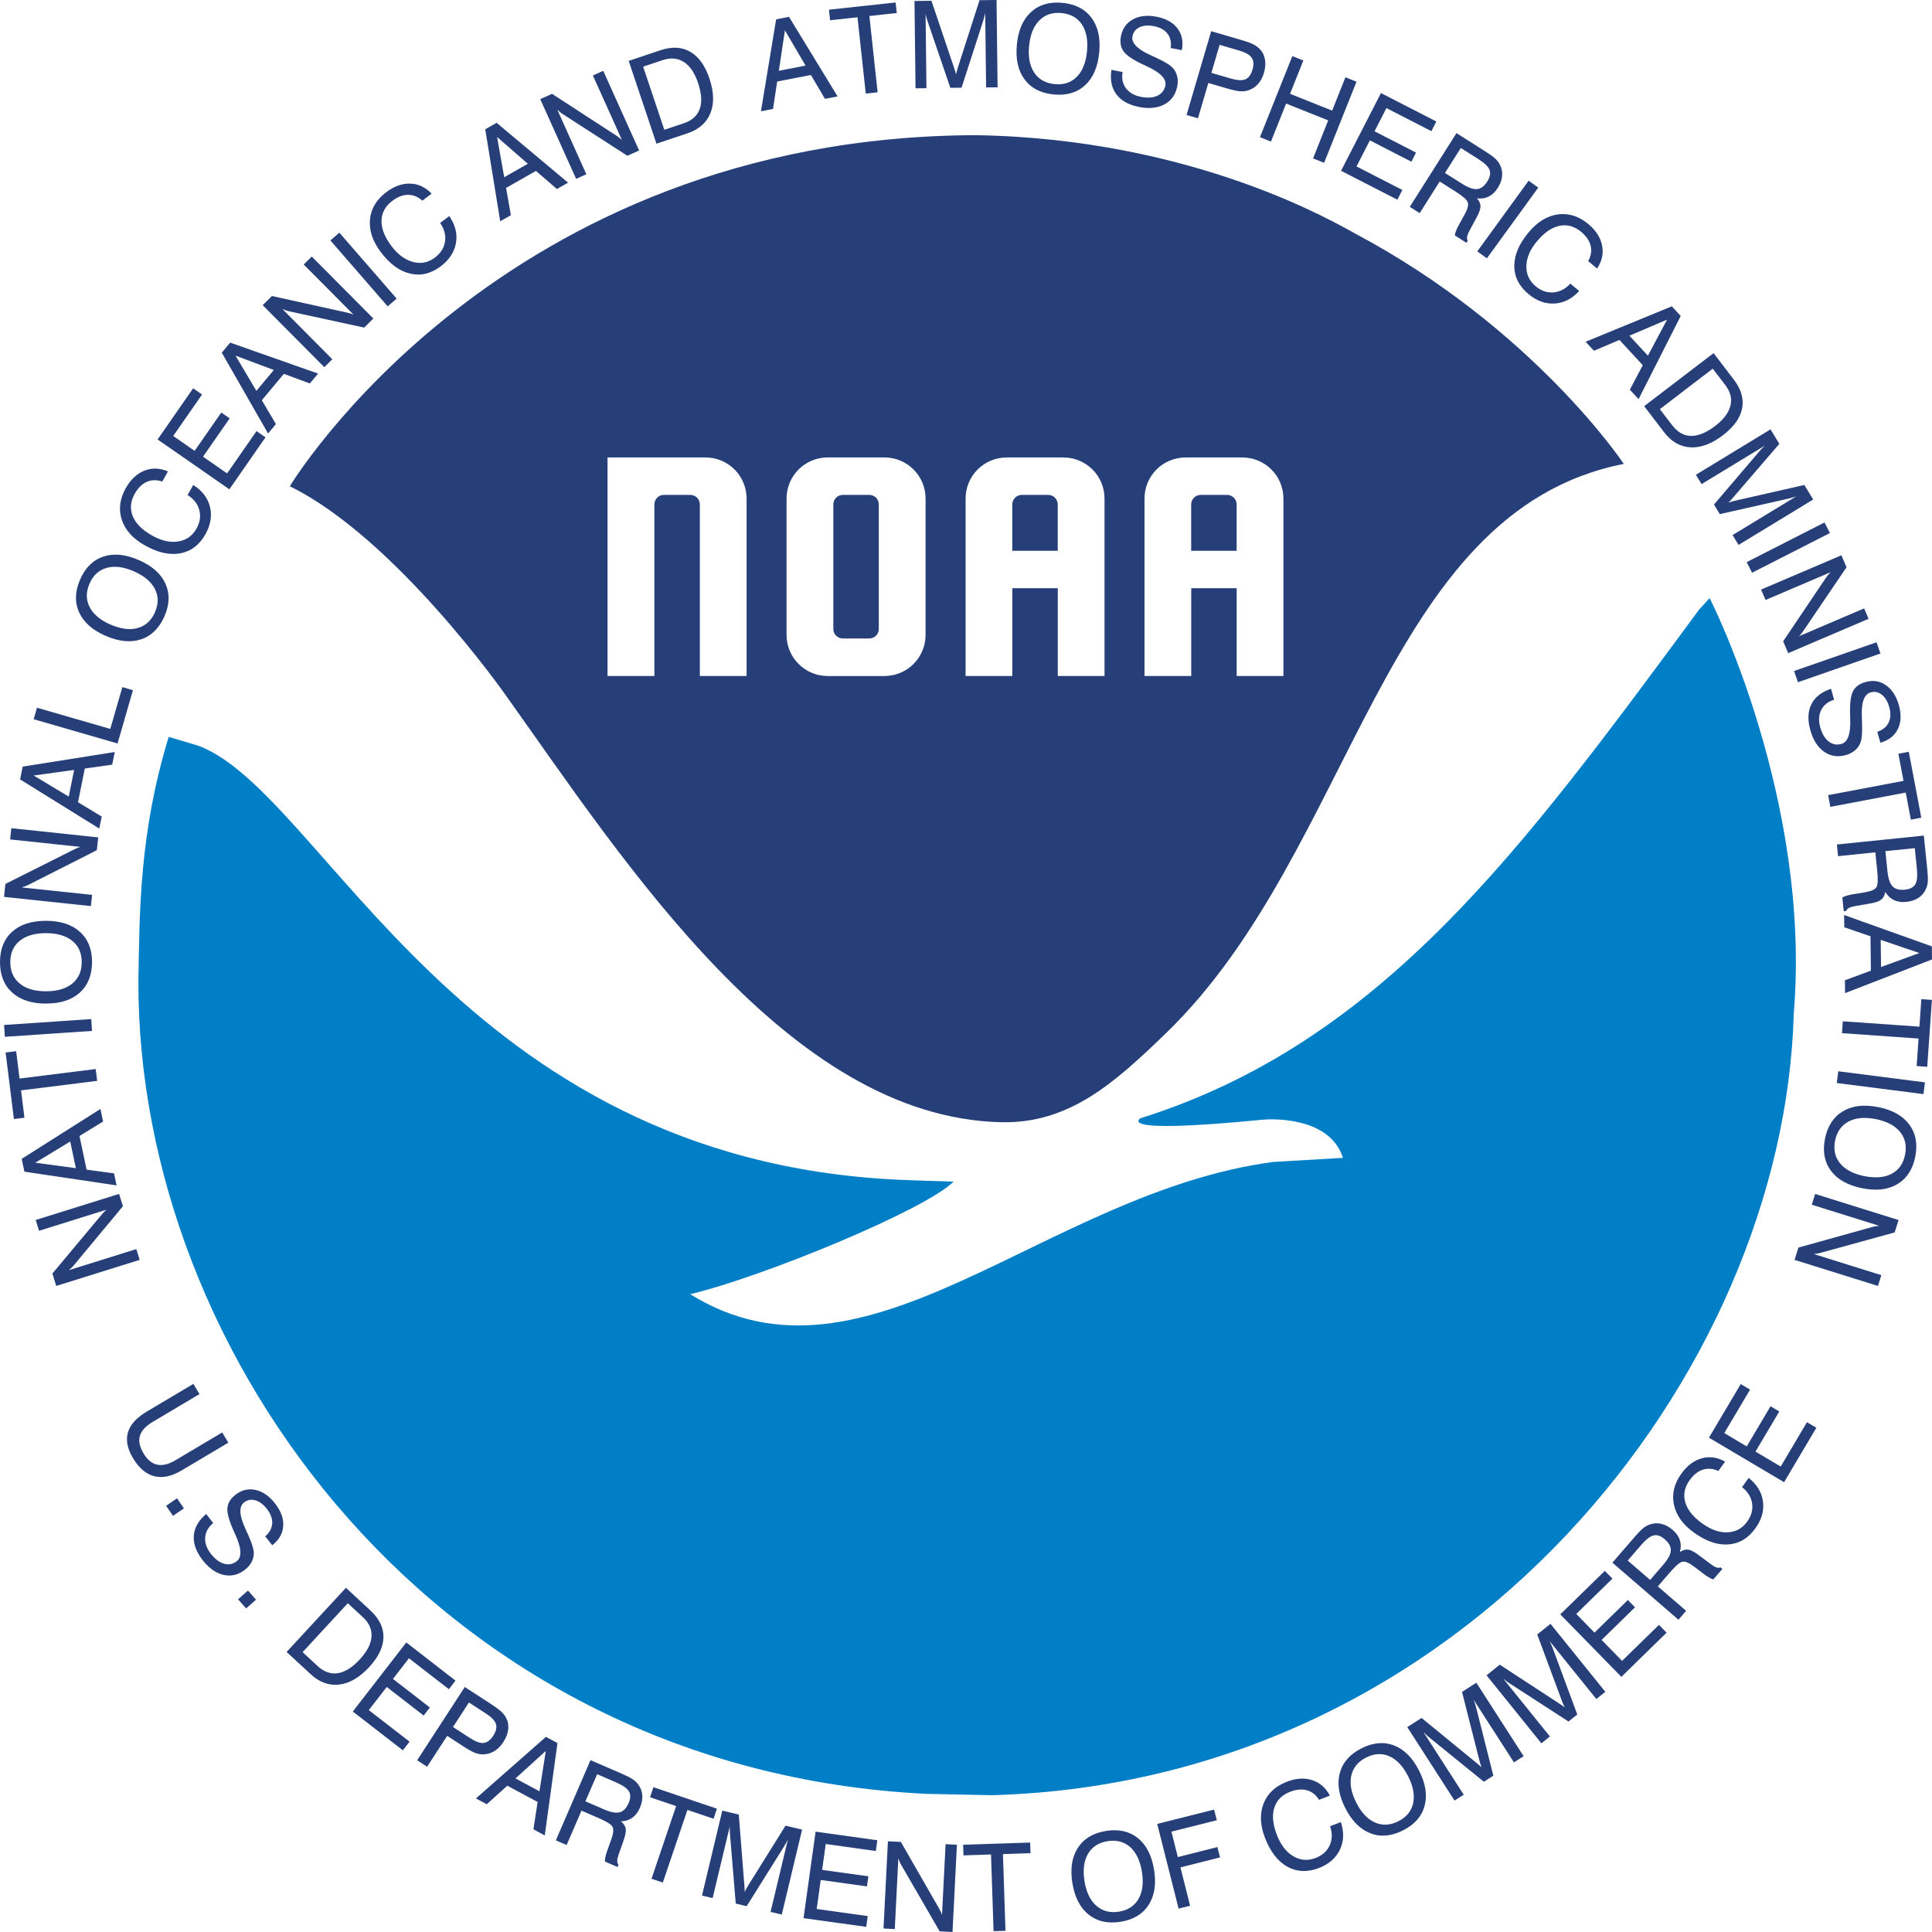 <svg width="202" height="202" viewBox="0 0 202 202" fill="none" xmlns="http://www.w3.org/2000/svg">
<path d="M178.742 62.541C178.79 62.519 189.431 83.596 187.544 105.997C186.515 143.625 153.258 186.308 103.695 187.697L96.786 187.554C45.709 185.015 14.322 141.685 14.47 102.525C14.595 95.248 14.565 87.107 17.638 77.044L20.771 77.981C33.861 82.928 47.983 121.168 93.891 123.346C95.883 123.442 99.711 123.529 99.702 123.546C96.73 126.51 79.834 133.479 72.165 135.315C72.009 135.267 74.17 134.833 72.165 135.315C90.632 146.758 109.094 124.735 133.068 121.493L140.411 121.059C139.01 116.633 132.686 117.006 132.096 117.063C115.509 118.694 119.653 116.794 119.137 116.954C144.621 108.965 159.308 88.556 177.648 63.743L178.746 62.537L178.742 62.541Z" fill="#007EC6"/>
<path fill-rule="evenodd" clip-rule="evenodd" d="M141.705 24.427C139.925 23.481 124.965 14.494 102.003 14.134C52.223 14.312 30.302 50.842 30.302 50.842C41.317 56.24 52.744 72.496 52.904 72.726C65.23 90.019 82.407 116.82 104.663 117.332C111.789 117.497 116.528 113.235 121.94 107.993C141.7 88.86 144.465 53.484 169.776 48.503C169.776 48.503 160.38 34.36 141.7 24.427H141.705ZM86.548 47.826H92.463C94.85 47.826 96.773 49.748 96.773 52.135V66.373C96.773 68.76 94.85 70.682 92.463 70.682H86.548C84.161 70.682 82.238 68.76 82.238 66.373V52.135C82.238 49.748 84.161 47.826 86.548 47.826ZM88.123 51.744H90.888C91.439 51.744 91.882 52.187 91.882 52.738V65.761C91.882 66.312 91.439 66.755 90.888 66.755H88.123C87.572 66.755 87.129 66.312 87.129 65.761V52.738C87.129 52.187 87.572 51.744 88.123 51.744ZM105.262 47.83C102.875 47.83 100.957 49.748 100.957 52.135V70.678H105.843V61.5H110.596V70.678H115.483V52.135C115.483 49.748 113.564 47.83 111.177 47.83H105.262ZM109.593 51.744C110.144 51.744 110.591 52.191 110.591 52.742V57.59H105.839V52.742C105.839 52.191 106.286 51.744 106.837 51.744H109.593ZM123.967 47.83C121.58 47.83 119.662 49.748 119.662 52.135V70.678H124.549V61.5H129.301V70.678H134.188V52.135C134.188 49.748 132.27 47.83 129.883 47.83H123.967ZM128.298 51.744C128.85 51.744 129.297 52.191 129.297 52.742V57.59H124.544V52.742C124.544 52.191 124.991 51.744 125.543 51.744H128.298ZM63.52 47.83V70.678H68.42V52.742C68.42 52.191 68.854 51.744 69.405 51.744H72.174C72.725 51.744 73.172 52.191 73.172 52.742V70.678H78.059V52.135C78.059 49.748 76.141 47.83 73.754 47.83H63.52Z" fill="#263F78"/>
<path d="M14.6 131.726L5.881 134.451L5.477 133.154L10.537 127.104C10.646 126.97 10.755 126.853 10.854 126.744C10.954 126.64 11.054 126.549 11.149 126.475L4.084 128.684L3.732 127.556L12.451 124.83L12.851 126.115L7.729 132.281C7.651 132.377 7.565 132.464 7.478 132.55C7.387 132.637 7.291 132.724 7.187 132.806L14.252 130.598L14.604 131.722L14.6 131.726ZM7.933 122.136L7.343 119.35L3.693 121.567L7.933 122.136ZM12.191 123.937L2.552 122.504L2.27 121.164L10.503 115.947L10.78 117.262L8.311 118.772L9.053 122.292L11.922 122.682L12.187 123.937H12.191ZM10.16 113.01L2.2 114.003L2.556 116.863L1.454 117.002L0.586 110.046L1.688 109.907L2.044 112.767L10.004 111.773L10.16 113.01ZM9.622 107.789L0.508 108.401L0.425 107.164L9.539 106.552L9.622 107.789ZM4.8 103.645C5.972 103.645 6.883 103.38 7.547 102.846C8.207 102.308 8.541 101.562 8.545 100.607C8.545 99.657 8.22 98.91 7.565 98.377C6.905 97.839 5.994 97.57 4.822 97.565C3.65 97.565 2.73 97.826 2.07 98.359C1.41 98.893 1.081 99.635 1.076 100.586C1.076 101.54 1.397 102.287 2.057 102.829C2.712 103.372 3.628 103.645 4.8 103.645ZM4.796 104.929C3.285 104.925 2.109 104.539 1.263 103.766C0.417 102.998 0 101.935 0 100.577C0.004 99.227 0.43 98.168 1.28 97.409C2.131 96.65 3.311 96.272 4.826 96.276C6.336 96.281 7.513 96.667 8.359 97.431C9.205 98.195 9.626 99.253 9.622 100.607C9.617 101.961 9.188 103.024 8.337 103.788C7.486 104.552 6.306 104.934 4.796 104.925V104.929ZM9.505 94.736L0.421 93.772L0.564 92.423L7.612 88.882C7.764 88.804 7.912 88.734 8.046 88.678C8.181 88.621 8.307 88.578 8.42 88.548L1.059 87.767L1.185 86.591L10.268 87.554L10.125 88.891L2.977 92.514C2.869 92.57 2.756 92.618 2.639 92.662C2.522 92.705 2.4 92.744 2.27 92.783L9.63 93.564L9.505 94.736ZM7.187 83.288L7.751 80.498L3.52 81.084L7.187 83.288ZM10.381 86.63L2.101 81.492L2.374 80.151L12 78.628L11.731 79.947L8.867 80.355L8.155 83.878L10.637 85.376L10.381 86.634V86.63ZM12.295 77.734L3.52 75.195L3.867 73.993L11.531 76.21L12.794 71.841L13.901 72.162L12.291 77.738L12.295 77.734ZM11.566 65.305C12.638 65.774 13.584 65.891 14.404 65.661C15.225 65.431 15.824 64.876 16.206 64.004C16.583 63.131 16.579 62.32 16.188 61.565C15.797 60.81 15.064 60.202 13.992 59.733C12.916 59.265 11.97 59.143 11.154 59.373C10.338 59.603 9.739 60.15 9.361 61.022C8.979 61.899 8.984 62.715 9.37 63.47C9.756 64.225 10.49 64.841 11.566 65.31V65.305ZM11.054 66.486C9.669 65.882 8.741 65.062 8.272 64.021C7.799 62.979 7.834 61.838 8.376 60.593C8.914 59.352 9.726 58.553 10.806 58.193C11.887 57.833 13.124 57.954 14.509 58.557C15.893 59.161 16.822 59.981 17.295 61.018C17.768 62.055 17.738 63.196 17.195 64.433C16.652 65.674 15.841 66.481 14.756 66.841C13.671 67.206 12.438 67.085 11.054 66.481V66.486ZM19.612 51.753L20.203 50.707C21.144 51.302 21.73 52.066 21.956 53.003C22.182 53.94 22.021 54.895 21.474 55.867C20.841 56.986 19.964 57.646 18.844 57.854C17.724 58.058 16.488 57.781 15.138 57.017C13.892 56.314 13.089 55.424 12.733 54.344C12.378 53.263 12.517 52.161 13.155 51.028C13.662 50.13 14.309 49.523 15.099 49.21C15.889 48.898 16.709 48.924 17.564 49.288L16.965 50.347C16.383 50.152 15.845 50.16 15.346 50.382C14.851 50.599 14.43 51.011 14.092 51.614C13.636 52.421 13.567 53.207 13.879 53.971C14.192 54.734 14.864 55.407 15.893 55.988C16.865 56.535 17.777 56.748 18.623 56.613C19.469 56.483 20.111 56.036 20.541 55.272C20.91 54.621 21.01 53.975 20.836 53.328C20.667 52.686 20.255 52.161 19.608 51.753H19.612ZM23.978 51.158L16.479 45.947L20.194 40.6L21.127 41.247L18.111 45.582L20.35 47.14L23.136 43.135L24.013 43.742L21.227 47.748L23.744 49.496L26.821 45.075L27.759 45.725L23.983 51.158H23.978ZM26.804 40.87L28.627 38.682L24.625 37.185L26.804 40.865V40.87ZM28.028 45.326L23.189 36.873L24.065 35.823L33.257 39.06L32.394 40.093L29.681 39.086L27.377 41.846L28.848 44.341L28.028 45.326ZM33.904 38.387L27.468 31.908L28.431 30.949L36.135 32.651C36.304 32.685 36.46 32.724 36.599 32.768C36.738 32.811 36.864 32.855 36.972 32.907L31.756 27.656L32.598 26.823L39.034 33.301L38.079 34.252L30.245 32.551C30.124 32.525 30.007 32.49 29.889 32.451C29.772 32.412 29.651 32.364 29.529 32.312L34.746 37.563L33.908 38.392L33.904 38.387ZM40.535 32.034L34.546 25.139L35.484 24.327L41.473 31.223L40.535 32.034ZM46.017 23.316L46.976 22.591C47.605 23.512 47.835 24.445 47.675 25.395C47.51 26.345 46.985 27.157 46.095 27.834C45.071 28.61 44.003 28.866 42.892 28.61C41.781 28.354 40.757 27.604 39.824 26.371C38.96 25.23 38.578 24.093 38.682 22.965C38.782 21.832 39.351 20.873 40.388 20.092C41.212 19.467 42.046 19.172 42.896 19.198C43.743 19.224 44.489 19.576 45.127 20.248L44.159 20.982C43.704 20.569 43.205 20.365 42.662 20.37C42.12 20.37 41.573 20.582 41.017 21.003C40.279 21.563 39.902 22.253 39.889 23.082C39.871 23.906 40.223 24.792 40.935 25.733C41.607 26.623 42.362 27.174 43.191 27.391C44.02 27.608 44.784 27.452 45.483 26.922C46.078 26.471 46.429 25.916 46.529 25.256C46.629 24.596 46.459 23.954 46.026 23.325L46.017 23.316ZM52.718 18.53L55.191 17.124L51.971 14.32L52.718 18.53ZM52.301 23.134L50.734 13.518L51.923 12.841L59.397 19.098L58.23 19.762L56.038 17.87L52.913 19.649L53.416 22.5L52.301 23.134ZM60.235 18.695L56.485 10.367L57.722 9.812L64.336 14.112C64.483 14.203 64.614 14.294 64.731 14.386C64.848 14.472 64.948 14.559 65.03 14.646L61.992 7.894L63.073 7.408L66.823 15.735L65.594 16.286L58.859 11.942C58.755 11.877 58.655 11.803 58.559 11.725C58.464 11.647 58.368 11.56 58.269 11.469L61.306 18.222L60.23 18.703L60.235 18.695ZM69.266 6.292L67.244 6.969L69.457 13.57L71.48 12.893C72.347 12.602 72.907 12.103 73.159 11.391C73.415 10.68 73.354 9.773 72.985 8.675C72.634 7.62 72.135 6.887 71.497 6.479C70.859 6.071 70.112 6.006 69.262 6.292H69.266ZM68.637 15.023L65.733 6.366L69.032 5.259C70.238 4.856 71.284 4.904 72.165 5.411C73.046 5.919 73.719 6.852 74.175 8.21C74.648 9.616 74.682 10.823 74.279 11.829C73.875 12.832 73.081 13.535 71.887 13.934L68.637 15.023ZM81.431 7.403L84.226 6.861L82.069 3.172L81.431 7.403ZM79.561 11.634L81.149 2.022L82.494 1.762L87.576 10.081L86.257 10.337L84.786 7.841L81.257 8.527L80.823 11.391L79.565 11.634H79.561ZM90.519 9.781L89.655 1.805L86.791 2.118L86.669 1.015L93.639 0.26L93.761 1.363L90.897 1.675L91.76 9.651L90.523 9.786L90.519 9.781ZM96.773 1.441L96.864 9.221L95.723 9.234L95.614 0.104L97.389 0.082L99.737 7.043C99.806 7.243 99.854 7.395 99.889 7.503C99.919 7.612 99.945 7.707 99.963 7.789C99.993 7.638 100.024 7.499 100.058 7.377C100.089 7.256 100.123 7.143 100.158 7.034L102.415 0.022L104.194 0L104.303 9.13L103.101 9.143L103.009 1.363C102.983 1.497 102.949 1.627 102.914 1.762C102.879 1.896 102.84 2.031 102.801 2.161L100.536 9.169L99.364 9.182L96.986 2.231C96.942 2.113 96.903 1.992 96.868 1.862C96.834 1.731 96.799 1.588 96.769 1.436L96.773 1.441ZM107.597 4.786C107.484 5.949 107.662 6.887 108.135 7.594C108.608 8.301 109.32 8.705 110.27 8.796C111.216 8.887 111.989 8.636 112.583 8.028C113.182 7.425 113.538 6.54 113.651 5.377C113.764 4.209 113.59 3.272 113.122 2.565C112.653 1.857 111.945 1.458 110.999 1.367C110.049 1.271 109.272 1.528 108.673 2.131C108.07 2.734 107.714 3.615 107.601 4.786H107.597ZM106.316 4.661C106.464 3.159 106.959 2.022 107.805 1.254C108.651 0.482 109.749 0.165 111.099 0.299C112.445 0.43 113.456 0.955 114.133 1.875C114.81 2.795 115.075 4.005 114.927 5.511C114.779 7.013 114.285 8.15 113.443 8.918C112.601 9.69 111.507 10.007 110.162 9.877C108.812 9.742 107.796 9.217 107.119 8.297C106.438 7.377 106.173 6.166 106.321 4.665L106.316 4.661ZM116.203 7.299L117.375 7.533C117.258 8.184 117.375 8.744 117.713 9.213C118.056 9.681 118.577 9.985 119.28 10.124C119.974 10.263 120.547 10.224 121.007 10.011C121.463 9.799 121.745 9.443 121.845 8.939C121.979 8.254 121.333 7.585 119.905 6.93C119.818 6.891 119.753 6.861 119.71 6.839C118.551 6.31 117.809 5.828 117.492 5.394C117.171 4.96 117.075 4.418 117.205 3.767C117.366 2.968 117.783 2.387 118.464 2.018C119.145 1.649 119.97 1.562 120.938 1.753C121.927 1.948 122.656 2.361 123.121 2.981C123.585 3.602 123.737 4.357 123.568 5.246L122.405 5.021C122.483 4.413 122.37 3.914 122.066 3.519C121.762 3.124 121.294 2.864 120.656 2.738C120.061 2.621 119.558 2.656 119.15 2.847C118.742 3.038 118.494 3.35 118.408 3.784C118.269 4.478 118.907 5.142 120.313 5.776C120.521 5.871 120.682 5.945 120.795 5.997C120.816 6.006 120.86 6.023 120.916 6.054C121.836 6.475 122.426 6.852 122.691 7.182C122.891 7.434 123.025 7.716 123.09 8.028C123.16 8.345 123.156 8.679 123.086 9.035C122.913 9.898 122.47 10.523 121.749 10.914C121.029 11.3 120.144 11.391 119.089 11.183C118.004 10.966 117.21 10.523 116.715 9.855C116.22 9.187 116.051 8.332 116.207 7.299H116.203ZM126.649 7.616L128.65 8.202C129.344 8.406 129.861 8.436 130.204 8.297C130.547 8.154 130.794 7.815 130.955 7.277C131.106 6.757 131.08 6.344 130.872 6.041C130.664 5.732 130.243 5.489 129.605 5.299L127.517 4.687L126.658 7.62L126.649 7.616ZM124.063 12.021L126.636 3.259L129.861 4.205C130.386 4.357 130.777 4.5 131.033 4.635C131.293 4.765 131.51 4.925 131.688 5.103C131.987 5.403 132.178 5.772 132.257 6.205C132.335 6.644 132.3 7.117 132.148 7.629C132.005 8.115 131.783 8.518 131.484 8.835C131.185 9.152 130.82 9.369 130.39 9.482C130.143 9.547 129.87 9.564 129.57 9.534C129.271 9.504 128.798 9.395 128.147 9.204L126.337 8.675L125.252 12.368L124.063 12.021ZM131.736 14.342L135.121 5.863L136.271 6.323L134.882 9.807L139.283 11.565L140.672 8.08L141.831 8.54L138.445 17.02L137.287 16.56L138.871 12.585L134.47 10.827L132.886 14.802L131.736 14.342ZM140.216 17.853L144.387 9.729L150.176 12.702L149.66 13.713L144.96 11.3L143.714 13.726L148.054 15.956L147.568 16.907L143.228 14.676L141.831 17.401L146.622 19.862L146.101 20.877L140.216 17.857V17.853ZM152.737 15.47L151.079 18.083L152.871 19.215C153.518 19.623 154.039 19.81 154.438 19.771C154.837 19.732 155.193 19.467 155.501 18.977C155.792 18.521 155.87 18.117 155.74 17.77C155.61 17.423 155.202 17.033 154.525 16.603L152.733 15.47H152.737ZM152.281 13.917L155.271 15.813C155.758 16.121 156.1 16.369 156.304 16.555C156.508 16.742 156.669 16.942 156.786 17.154C156.999 17.536 157.09 17.944 157.055 18.369C157.025 18.794 156.873 19.22 156.599 19.649C156.335 20.066 156.022 20.365 155.658 20.548C155.293 20.73 154.881 20.795 154.421 20.738C154.668 21.012 154.794 21.29 154.794 21.567C154.794 21.845 154.66 22.236 154.39 22.73L153.674 24.058C153.518 24.34 153.427 24.566 153.397 24.735C153.366 24.904 153.388 25.052 153.457 25.174L153.323 25.386L152.112 24.618C152.112 24.397 152.264 24.011 152.563 23.455C152.572 23.442 152.581 23.429 152.585 23.425L153.158 22.379C153.449 21.841 153.553 21.437 153.466 21.164C153.379 20.89 152.963 20.522 152.225 20.053L150.528 18.977L148.436 22.283L147.399 21.628L152.286 13.912L152.281 13.917ZM154.46 26.28L159.828 18.89L160.831 19.619L155.462 27.009L154.46 26.28ZM164.186 29.652L165.11 30.424C164.355 31.244 163.5 31.683 162.537 31.735C161.573 31.791 160.662 31.462 159.807 30.745C158.822 29.921 158.327 28.94 158.327 27.799C158.327 26.658 158.826 25.495 159.82 24.301C160.735 23.203 161.755 22.574 162.884 22.418C164.008 22.262 165.071 22.6 166.069 23.429C166.864 24.093 167.341 24.839 167.506 25.668C167.671 26.501 167.497 27.304 166.985 28.077L166.052 27.3C166.351 26.762 166.434 26.228 166.312 25.703C166.186 25.178 165.857 24.692 165.323 24.245C164.611 23.65 163.852 23.442 163.044 23.611C162.237 23.78 161.456 24.323 160.696 25.23C159.98 26.085 159.611 26.944 159.59 27.803C159.568 28.663 159.889 29.37 160.562 29.93C161.135 30.407 161.755 30.624 162.419 30.572C163.083 30.52 163.674 30.212 164.19 29.648L164.186 29.652ZM170.366 35.098L172.297 37.19L174.302 33.419L170.37 35.098H170.366ZM165.783 35.731L174.797 32.03L175.726 33.037L171.321 41.733L170.409 40.744L171.759 38.183L169.32 35.541L166.655 36.673L165.783 35.731ZM180.374 40.24L179.076 38.548L173.547 42.779L174.845 44.471C175.4 45.196 176.056 45.565 176.811 45.578C177.566 45.587 178.404 45.239 179.328 44.536C180.213 43.859 180.743 43.157 180.925 42.419C181.107 41.681 180.925 40.956 180.378 40.245L180.374 40.24ZM171.907 42.467L179.163 36.921L181.277 39.685C182.049 40.696 182.34 41.703 182.145 42.701C181.949 43.699 181.285 44.636 180.144 45.504C178.963 46.407 177.835 46.828 176.754 46.771C175.674 46.715 174.754 46.19 173.99 45.192L171.907 42.467ZM184.558 46.572L177.909 50.616L177.314 49.64L185.117 44.892L186.038 46.407L181.246 51.974C181.112 52.135 181.003 52.256 180.929 52.339C180.851 52.421 180.782 52.491 180.721 52.551C180.869 52.499 181.003 52.456 181.12 52.426C181.242 52.391 181.355 52.361 181.468 52.339L188.655 50.707L189.579 52.226L181.776 56.974L181.151 55.945L187.8 51.901C187.669 51.944 187.539 51.987 187.405 52.022C187.27 52.061 187.136 52.096 187.001 52.131L179.814 53.754L179.206 52.751L183.976 47.162C184.054 47.066 184.141 46.971 184.236 46.871C184.332 46.776 184.436 46.672 184.553 46.567L184.558 46.572ZM182.626 58.774L190.764 54.626L191.328 55.732L183.191 59.881L182.626 58.774ZM184.128 61.643L192.53 58.058L193.064 59.308L188.637 65.835C188.542 65.978 188.451 66.108 188.359 66.225C188.268 66.338 188.182 66.438 188.095 66.52L194.904 63.613L195.369 64.702L186.966 68.287L186.437 67.05L190.916 60.402C190.985 60.302 191.059 60.202 191.141 60.107C191.224 60.011 191.311 59.916 191.406 59.825L184.597 62.732L184.132 61.647L184.128 61.643ZM187.578 70.157L196.202 67.154L196.61 68.326L187.986 71.329L187.578 70.157ZM191.445 72.01L191.766 73.164C191.133 73.355 190.686 73.707 190.421 74.223C190.156 74.739 190.121 75.343 190.312 76.033C190.503 76.714 190.794 77.209 191.193 77.521C191.593 77.834 192.035 77.92 192.53 77.781C193.203 77.595 193.511 76.714 193.45 75.143C193.446 75.052 193.442 74.978 193.442 74.926C193.389 73.655 193.485 72.774 193.728 72.296C193.971 71.815 194.409 71.485 195.052 71.307C195.837 71.09 196.545 71.198 197.183 71.641C197.816 72.084 198.268 72.778 198.537 73.728C198.806 74.7 198.771 75.534 198.428 76.232C198.085 76.931 197.478 77.404 196.605 77.656L196.28 76.519C196.857 76.315 197.252 75.989 197.469 75.542C197.682 75.095 197.703 74.557 197.53 73.932C197.365 73.347 197.109 72.917 196.753 72.635C196.397 72.357 196.006 72.275 195.581 72.396C194.9 72.587 194.596 73.451 194.665 74.996C194.674 75.225 194.678 75.403 194.683 75.525C194.683 75.551 194.687 75.594 194.687 75.659C194.726 76.671 194.657 77.369 194.479 77.751C194.344 78.042 194.153 78.289 193.902 78.493C193.65 78.697 193.35 78.845 192.999 78.944C192.153 79.183 191.393 79.066 190.72 78.597C190.048 78.129 189.57 77.378 189.28 76.345C188.98 75.278 189.019 74.371 189.392 73.624C189.766 72.878 190.451 72.344 191.445 72.019V72.01ZM191.141 83.136L199.023 81.644L198.485 78.81L199.574 78.602L200.88 85.493L199.791 85.701L199.253 82.867L191.371 84.36L191.141 83.136ZM200.203 88.678L197.126 88.99L197.343 91.099C197.421 91.859 197.599 92.384 197.877 92.675C198.155 92.965 198.584 93.078 199.157 93.022C199.695 92.965 200.06 92.779 200.251 92.462C200.442 92.145 200.498 91.585 200.416 90.787L200.199 88.678H200.203ZM201.145 87.359L201.505 90.882C201.562 91.455 201.583 91.876 201.562 92.15C201.54 92.423 201.484 92.675 201.388 92.9C201.219 93.304 200.954 93.625 200.603 93.864C200.247 94.102 199.817 94.246 199.314 94.298C198.823 94.35 198.393 94.285 198.025 94.111C197.656 93.937 197.352 93.651 197.113 93.256C197.052 93.621 196.909 93.89 196.692 94.063C196.475 94.237 196.085 94.371 195.529 94.467L194.04 94.723C193.724 94.775 193.485 94.844 193.333 94.922C193.181 95.001 193.077 95.109 193.025 95.244L192.773 95.27L192.626 93.846C192.804 93.712 193.199 93.59 193.815 93.482C193.832 93.482 193.845 93.482 193.854 93.482L195.03 93.287C195.633 93.182 196.015 93.013 196.176 92.779C196.336 92.544 196.371 91.989 196.28 91.117L196.076 89.116L192.183 89.516L192.057 88.296L201.145 87.367V87.359ZM196.636 98.26L196.671 101.106L200.681 99.644L196.631 98.264L196.636 98.26ZM192.808 95.669L201.983 98.945L202 100.317L192.912 103.836L192.895 102.491L195.612 101.488L195.568 97.891L192.83 96.953L192.812 95.669H192.808ZM192.682 106.782L200.685 107.342L200.885 104.465L201.991 104.543L201.501 111.539L200.394 111.46L200.594 108.583L192.591 108.023L192.678 106.782H192.682ZM192.2 112.007L201.262 113.166L201.106 114.394L192.044 113.235L192.2 112.007ZM196.128 117.011C194.982 116.781 194.032 116.863 193.277 117.262C192.526 117.662 192.053 118.33 191.866 119.263C191.68 120.196 191.853 120.99 192.396 121.641C192.938 122.296 193.78 122.739 194.926 122.969C196.076 123.199 197.026 123.121 197.777 122.726C198.528 122.331 198.997 121.667 199.183 120.734C199.37 119.797 199.196 119.002 198.658 118.343C198.12 117.683 197.278 117.241 196.124 117.006L196.128 117.011ZM196.384 115.752C197.864 116.052 198.945 116.659 199.626 117.579C200.307 118.499 200.516 119.623 200.247 120.951C199.982 122.274 199.357 123.229 198.376 123.811C197.395 124.392 196.163 124.531 194.678 124.232C193.199 123.932 192.118 123.329 191.436 122.413C190.755 121.498 190.547 120.378 190.812 119.055C191.081 117.727 191.706 116.768 192.691 116.186C193.676 115.6 194.908 115.457 196.384 115.757V115.752ZM189.783 124.835L198.502 127.56L198.098 128.857L190.495 130.949C190.33 130.997 190.174 131.036 190.03 131.062C189.887 131.088 189.757 131.11 189.635 131.114L196.701 133.323L196.349 134.451L187.63 131.726L188.03 130.441L195.75 128.289C195.868 128.259 195.989 128.233 196.111 128.211C196.232 128.189 196.362 128.176 196.497 128.168L189.431 125.959L189.783 124.835Z" fill="#263F78"/>
<path d="M15.346 147.587L20.22 144.692L20.854 145.76L15.971 148.663C15.238 149.101 14.786 149.587 14.63 150.121C14.47 150.655 14.595 151.262 14.999 151.944C15.398 152.621 15.88 153.016 16.431 153.137C16.987 153.259 17.625 153.102 18.349 152.673L23.232 149.77L23.87 150.841L18.996 153.736C17.946 154.361 16.987 154.565 16.123 154.343C15.259 154.122 14.517 153.484 13.892 152.434C13.311 151.453 13.137 150.559 13.38 149.752C13.623 148.945 14.274 148.225 15.342 147.591L15.346 147.587ZM17.369 157.438L18.51 156.656L19.23 157.707L18.089 158.488L17.369 157.438ZM21.561 158.297L22.294 159.243C21.782 159.659 21.5 160.158 21.453 160.736C21.405 161.313 21.6 161.886 22.043 162.45C22.477 163.005 22.937 163.357 23.423 163.495C23.909 163.634 24.352 163.543 24.755 163.231C25.306 162.801 25.254 161.873 24.603 160.44C24.564 160.358 24.534 160.289 24.512 160.245C23.983 159.087 23.735 158.24 23.774 157.702C23.814 157.164 24.096 156.691 24.621 156.283C25.263 155.784 25.962 155.615 26.717 155.78C27.472 155.945 28.153 156.418 28.761 157.199C29.382 157.993 29.664 158.778 29.612 159.555C29.56 160.332 29.178 161 28.466 161.564L27.733 160.636C28.188 160.228 28.431 159.777 28.462 159.277C28.488 158.783 28.305 158.279 27.906 157.767C27.533 157.29 27.129 156.986 26.695 156.865C26.261 156.743 25.871 156.817 25.519 157.086C24.964 157.52 25.007 158.436 25.658 159.837C25.753 160.046 25.827 160.206 25.875 160.319C25.888 160.341 25.905 160.38 25.931 160.44C26.348 161.36 26.552 162.033 26.535 162.454C26.522 162.775 26.439 163.075 26.283 163.357C26.127 163.639 25.91 163.89 25.619 164.116C24.924 164.658 24.178 164.841 23.38 164.663C22.581 164.485 21.852 163.973 21.192 163.127C20.511 162.254 20.203 161.4 20.263 160.566C20.324 159.733 20.754 158.978 21.552 158.301L21.561 158.297ZM24.89 167.214L25.927 166.299L26.769 167.254L25.732 168.169L24.89 167.214ZM37.931 169.076L36.365 167.627L31.639 172.739L33.205 174.188C33.878 174.809 34.585 175.06 35.332 174.939C36.078 174.822 36.846 174.336 37.632 173.481C38.387 172.665 38.791 171.879 38.843 171.12C38.895 170.365 38.591 169.679 37.931 169.072V169.076ZM29.968 172.717L36.169 166.012L38.721 168.373C39.654 169.237 40.114 170.178 40.093 171.194C40.071 172.209 39.576 173.246 38.6 174.301C37.593 175.39 36.551 176.002 35.475 176.128C34.399 176.258 33.401 175.898 32.48 175.043L29.963 172.717H29.968ZM36.886 178.949L42.48 171.728L47.627 175.716L46.932 176.614L42.758 173.381L41.087 175.538L44.945 178.528L44.294 179.369L40.436 176.38L38.561 178.801L42.823 182.099L42.124 183.002L36.894 178.953L36.886 178.949ZM47.358 180.563L49.107 181.7C49.715 182.095 50.2 182.273 50.565 182.234C50.934 182.194 51.268 181.943 51.576 181.47C51.871 181.014 51.963 180.611 51.854 180.259C51.741 179.908 51.407 179.547 50.852 179.187L49.029 178.002L47.362 180.567L47.358 180.563ZM43.617 184.043L48.595 176.384L51.411 178.215C51.867 178.515 52.201 178.762 52.414 178.962C52.622 179.161 52.787 179.374 52.909 179.599C53.108 179.973 53.186 180.381 53.134 180.819C53.087 181.261 52.913 181.704 52.622 182.151C52.344 182.576 52.019 182.897 51.641 183.119C51.264 183.336 50.852 183.44 50.409 183.427C50.153 183.418 49.888 183.357 49.606 183.245C49.328 183.132 48.903 182.889 48.334 182.52L46.755 181.491L44.658 184.72L43.617 184.043ZM53.894 185.939L56.402 187.289L57.066 183.071L53.898 185.944L53.894 185.939ZM49.767 188.031L57.079 181.596L58.286 182.247L56.958 191.902L55.773 191.264L56.211 188.404L53.043 186.703L50.895 188.643L49.767 188.035V188.031ZM62.435 185.501L61.207 188.339L63.155 189.181C63.858 189.485 64.401 189.585 64.791 189.485C65.182 189.381 65.49 189.064 65.72 188.534C65.937 188.035 65.95 187.628 65.764 187.306C65.577 186.985 65.117 186.664 64.384 186.343L62.435 185.501ZM61.745 184.034L64.996 185.44C65.525 185.67 65.903 185.857 66.128 186.013C66.358 186.165 66.549 186.339 66.697 186.53C66.966 186.877 67.118 187.263 67.153 187.684C67.187 188.109 67.105 188.556 66.901 189.021C66.706 189.472 66.441 189.815 66.111 190.053C65.777 190.292 65.382 190.418 64.922 190.435C65.208 190.665 65.373 190.921 65.421 191.199C65.464 191.477 65.395 191.88 65.204 192.41L64.705 193.833C64.596 194.137 64.54 194.375 64.535 194.545C64.535 194.718 64.575 194.857 64.666 194.97L64.566 195.204L63.251 194.636C63.221 194.415 63.307 194.011 63.516 193.421C63.524 193.408 63.529 193.395 63.529 193.386L63.932 192.262C64.136 191.685 64.175 191.268 64.045 191.012C63.915 190.761 63.45 190.457 62.643 190.11L60.799 189.311L59.245 192.904L58.117 192.418L61.74 184.034H61.745ZM68.12 196.432L70.694 188.834L67.964 187.91L68.32 186.859L74.96 189.107L74.604 190.157L71.874 189.233L69.301 196.832L68.12 196.432ZM76.319 190.887L74.509 198.455L73.398 198.19L75.52 189.307L77.243 189.719L77.82 197.04C77.838 197.248 77.85 197.409 77.855 197.522C77.859 197.634 77.859 197.734 77.855 197.817C77.924 197.674 77.985 197.552 78.046 197.444C78.107 197.335 78.167 197.231 78.228 197.135L82.13 190.882L83.861 191.294L81.739 200.177L80.567 199.9L82.377 192.332C82.316 192.453 82.256 192.575 82.186 192.696C82.117 192.818 82.052 192.939 81.978 193.056L78.068 199.301L76.926 199.027L76.319 191.702C76.305 191.581 76.297 191.451 76.297 191.316C76.297 191.182 76.297 191.034 76.305 190.878L76.319 190.887ZM84.013 200.551L85.276 191.507L91.725 192.405L91.569 193.529L86.335 192.8L85.958 195.504L90.792 196.176L90.645 197.231L85.81 196.558L85.389 199.592L90.727 200.334L90.571 201.462L84.018 200.551H84.013ZM92.376 201.635L92.837 192.514L94.191 192.583L98.118 199.422C98.205 199.57 98.283 199.713 98.344 199.843C98.409 199.973 98.457 200.099 98.492 200.212L98.865 192.818L100.05 192.878L99.59 202L98.244 201.931L94.23 194.992C94.169 194.883 94.112 194.775 94.065 194.662C94.013 194.549 93.969 194.428 93.926 194.302L93.553 201.696L92.376 201.635ZM103.882 201.913L103.617 193.894L100.735 193.989L100.701 192.878L107.71 192.648L107.744 193.759L104.863 193.855L105.127 201.874L103.882 201.913ZM113.386 196.667C113.569 197.821 113.981 198.685 114.619 199.249C115.257 199.813 116.047 200.021 116.988 199.874C117.926 199.726 118.607 199.283 119.033 198.546C119.458 197.812 119.579 196.866 119.393 195.712C119.206 194.553 118.798 193.69 118.169 193.126C117.535 192.562 116.75 192.353 115.812 192.501C114.871 192.653 114.185 193.091 113.755 193.829C113.326 194.566 113.204 195.508 113.386 196.667ZM112.119 196.866C111.88 195.378 112.076 194.15 112.701 193.191C113.326 192.232 114.306 191.646 115.643 191.433C116.98 191.221 118.087 191.472 118.976 192.188C119.862 192.904 120.426 194.011 120.664 195.504C120.903 196.992 120.712 198.216 120.092 199.175C119.471 200.134 118.494 200.72 117.158 200.932C115.817 201.145 114.706 200.893 113.812 200.173C112.922 199.453 112.358 198.35 112.119 196.862V196.866ZM123.229 199.557L120.994 190.7L126.94 189.203L127.222 190.314L122.479 191.511L123.147 194.167L127.287 193.121L127.561 194.202L123.42 195.248L124.432 199.253L123.229 199.557ZM139.07 190.943L140.19 190.509C140.542 191.563 140.511 192.527 140.09 193.399C139.674 194.267 138.944 194.905 137.903 195.308C136.705 195.773 135.607 195.729 134.609 195.178C133.611 194.627 132.834 193.625 132.27 192.184C131.753 190.852 131.697 189.654 132.105 188.591C132.513 187.532 133.324 186.764 134.531 186.295C135.494 185.922 136.38 185.861 137.187 186.122C137.994 186.382 138.615 186.92 139.044 187.74L137.912 188.179C137.586 187.658 137.161 187.324 136.64 187.181C136.119 187.037 135.533 187.089 134.887 187.341C134.023 187.675 133.472 188.239 133.229 189.029C132.986 189.819 133.081 190.765 133.511 191.867C133.914 192.909 134.487 193.646 135.225 194.08C135.963 194.514 136.744 194.575 137.56 194.258C138.259 193.989 138.745 193.551 139.023 192.943C139.3 192.336 139.313 191.672 139.07 190.947V190.943ZM141.8 188.465C142.325 189.511 142.981 190.205 143.757 190.548C144.534 190.895 145.35 190.852 146.205 190.422C147.056 189.993 147.568 189.363 147.75 188.534C147.933 187.706 147.759 186.768 147.229 185.722C146.7 184.677 146.049 183.978 145.276 183.631C144.504 183.284 143.692 183.327 142.842 183.757C141.991 184.186 141.47 184.816 141.284 185.649C141.097 186.478 141.271 187.419 141.8 188.465ZM140.654 189.042C139.973 187.697 139.786 186.469 140.086 185.367C140.385 184.264 141.145 183.405 142.356 182.793C143.562 182.186 144.695 182.086 145.758 182.498C146.822 182.91 147.694 183.791 148.375 185.141C149.057 186.486 149.248 187.71 148.948 188.812C148.649 189.914 147.898 190.769 146.691 191.377C145.48 191.989 144.343 192.089 143.276 191.676C142.208 191.264 141.336 190.383 140.654 189.038V189.042ZM148.831 181.101L153.041 187.645L152.082 188.261L147.138 180.58L148.631 179.621L154.317 184.273C154.482 184.403 154.603 184.507 154.69 184.581C154.777 184.655 154.846 184.724 154.907 184.785C154.85 184.638 154.807 184.507 154.768 184.386C154.729 184.264 154.699 184.152 154.673 184.043L152.863 176.9L154.36 175.937L159.303 183.618L158.292 184.269L154.082 177.725C154.13 177.851 154.173 177.981 154.217 178.115C154.26 178.25 154.299 178.38 154.334 178.515L156.135 185.657L155.15 186.291L149.443 181.661C149.347 181.587 149.248 181.5 149.148 181.409C149.048 181.314 148.944 181.214 148.84 181.101H148.831ZM157.164 175.503L162.05 181.557L161.161 182.273L155.428 175.164L156.808 174.049L162.958 178.068C163.135 178.18 163.27 178.272 163.361 178.337C163.452 178.402 163.535 178.462 163.6 178.515C163.53 178.376 163.47 178.25 163.422 178.133C163.374 178.016 163.326 177.907 163.292 177.803L160.727 170.894L162.111 169.779L167.844 176.887L166.907 177.642L162.02 171.589C162.081 171.71 162.137 171.836 162.194 171.962C162.25 172.088 162.302 172.218 162.354 172.348L164.911 179.257L163.999 179.994L157.828 176.002C157.724 175.937 157.615 175.863 157.507 175.781C157.398 175.698 157.285 175.607 157.164 175.507V175.503ZM169.52 175.321L163.135 168.79L167.792 164.242L168.587 165.053L164.806 168.746L166.712 170.699L170.201 167.288L170.947 168.052L167.458 171.463L169.598 173.654L173.452 169.888L174.25 170.703L169.52 175.325V175.321ZM170.188 163.166L172.532 165.188L173.916 163.582C174.415 163.005 174.675 162.515 174.693 162.111C174.71 161.712 174.502 161.321 174.064 160.944C173.656 160.588 173.265 160.453 172.905 160.532C172.54 160.61 172.098 160.953 171.572 161.56L170.188 163.166ZM168.582 163.387L170.895 160.71C171.273 160.276 171.568 159.972 171.781 159.798C171.993 159.625 172.215 159.494 172.445 159.408C172.857 159.256 173.269 159.225 173.686 159.321C174.103 159.416 174.502 159.629 174.888 159.959C175.261 160.28 175.509 160.636 175.635 161.022C175.76 161.408 175.765 161.825 175.639 162.272C175.947 162.068 176.238 161.985 176.516 162.024C176.793 162.063 177.158 162.254 177.605 162.593L178.816 163.5C179.072 163.695 179.285 163.821 179.445 163.877C179.606 163.934 179.758 163.934 179.888 163.877L180.079 164.042L179.141 165.127C178.92 165.092 178.56 164.884 178.061 164.511C178.048 164.502 178.039 164.494 178.035 164.485L177.084 163.765C176.594 163.396 176.208 163.235 175.93 163.283C175.648 163.331 175.222 163.686 174.649 164.346L173.334 165.865L176.294 168.421L175.491 169.35L168.578 163.378L168.582 163.387ZM182.132 155.498L182.835 154.521C183.707 155.216 184.206 156.04 184.328 156.995C184.453 157.954 184.189 158.883 183.538 159.79C182.787 160.835 181.845 161.395 180.708 161.478C179.571 161.56 178.373 161.148 177.115 160.241C175.951 159.408 175.253 158.431 175.018 157.32C174.78 156.209 175.04 155.125 175.8 154.07C176.403 153.233 177.115 152.699 177.93 152.473C178.746 152.247 179.562 152.365 180.37 152.816L179.662 153.801C179.107 153.545 178.568 153.497 178.052 153.658C177.536 153.823 177.076 154.183 176.668 154.747C176.129 155.498 175.973 156.27 176.199 157.064C176.429 157.858 177.023 158.601 177.983 159.291C178.89 159.941 179.771 160.25 180.63 160.21C181.485 160.171 182.171 159.798 182.683 159.087C183.121 158.479 183.286 157.845 183.191 157.186C183.091 156.526 182.739 155.962 182.14 155.489L182.132 155.498ZM186.537 154.973L178.681 150.316L182.001 144.714L182.978 145.291L180.283 149.835L182.631 151.228L185.117 147.031L186.033 147.574L183.546 151.77L186.181 153.332L188.928 148.698L189.909 149.279L186.537 154.968V154.973Z" fill="#263F78"/>
</svg>
